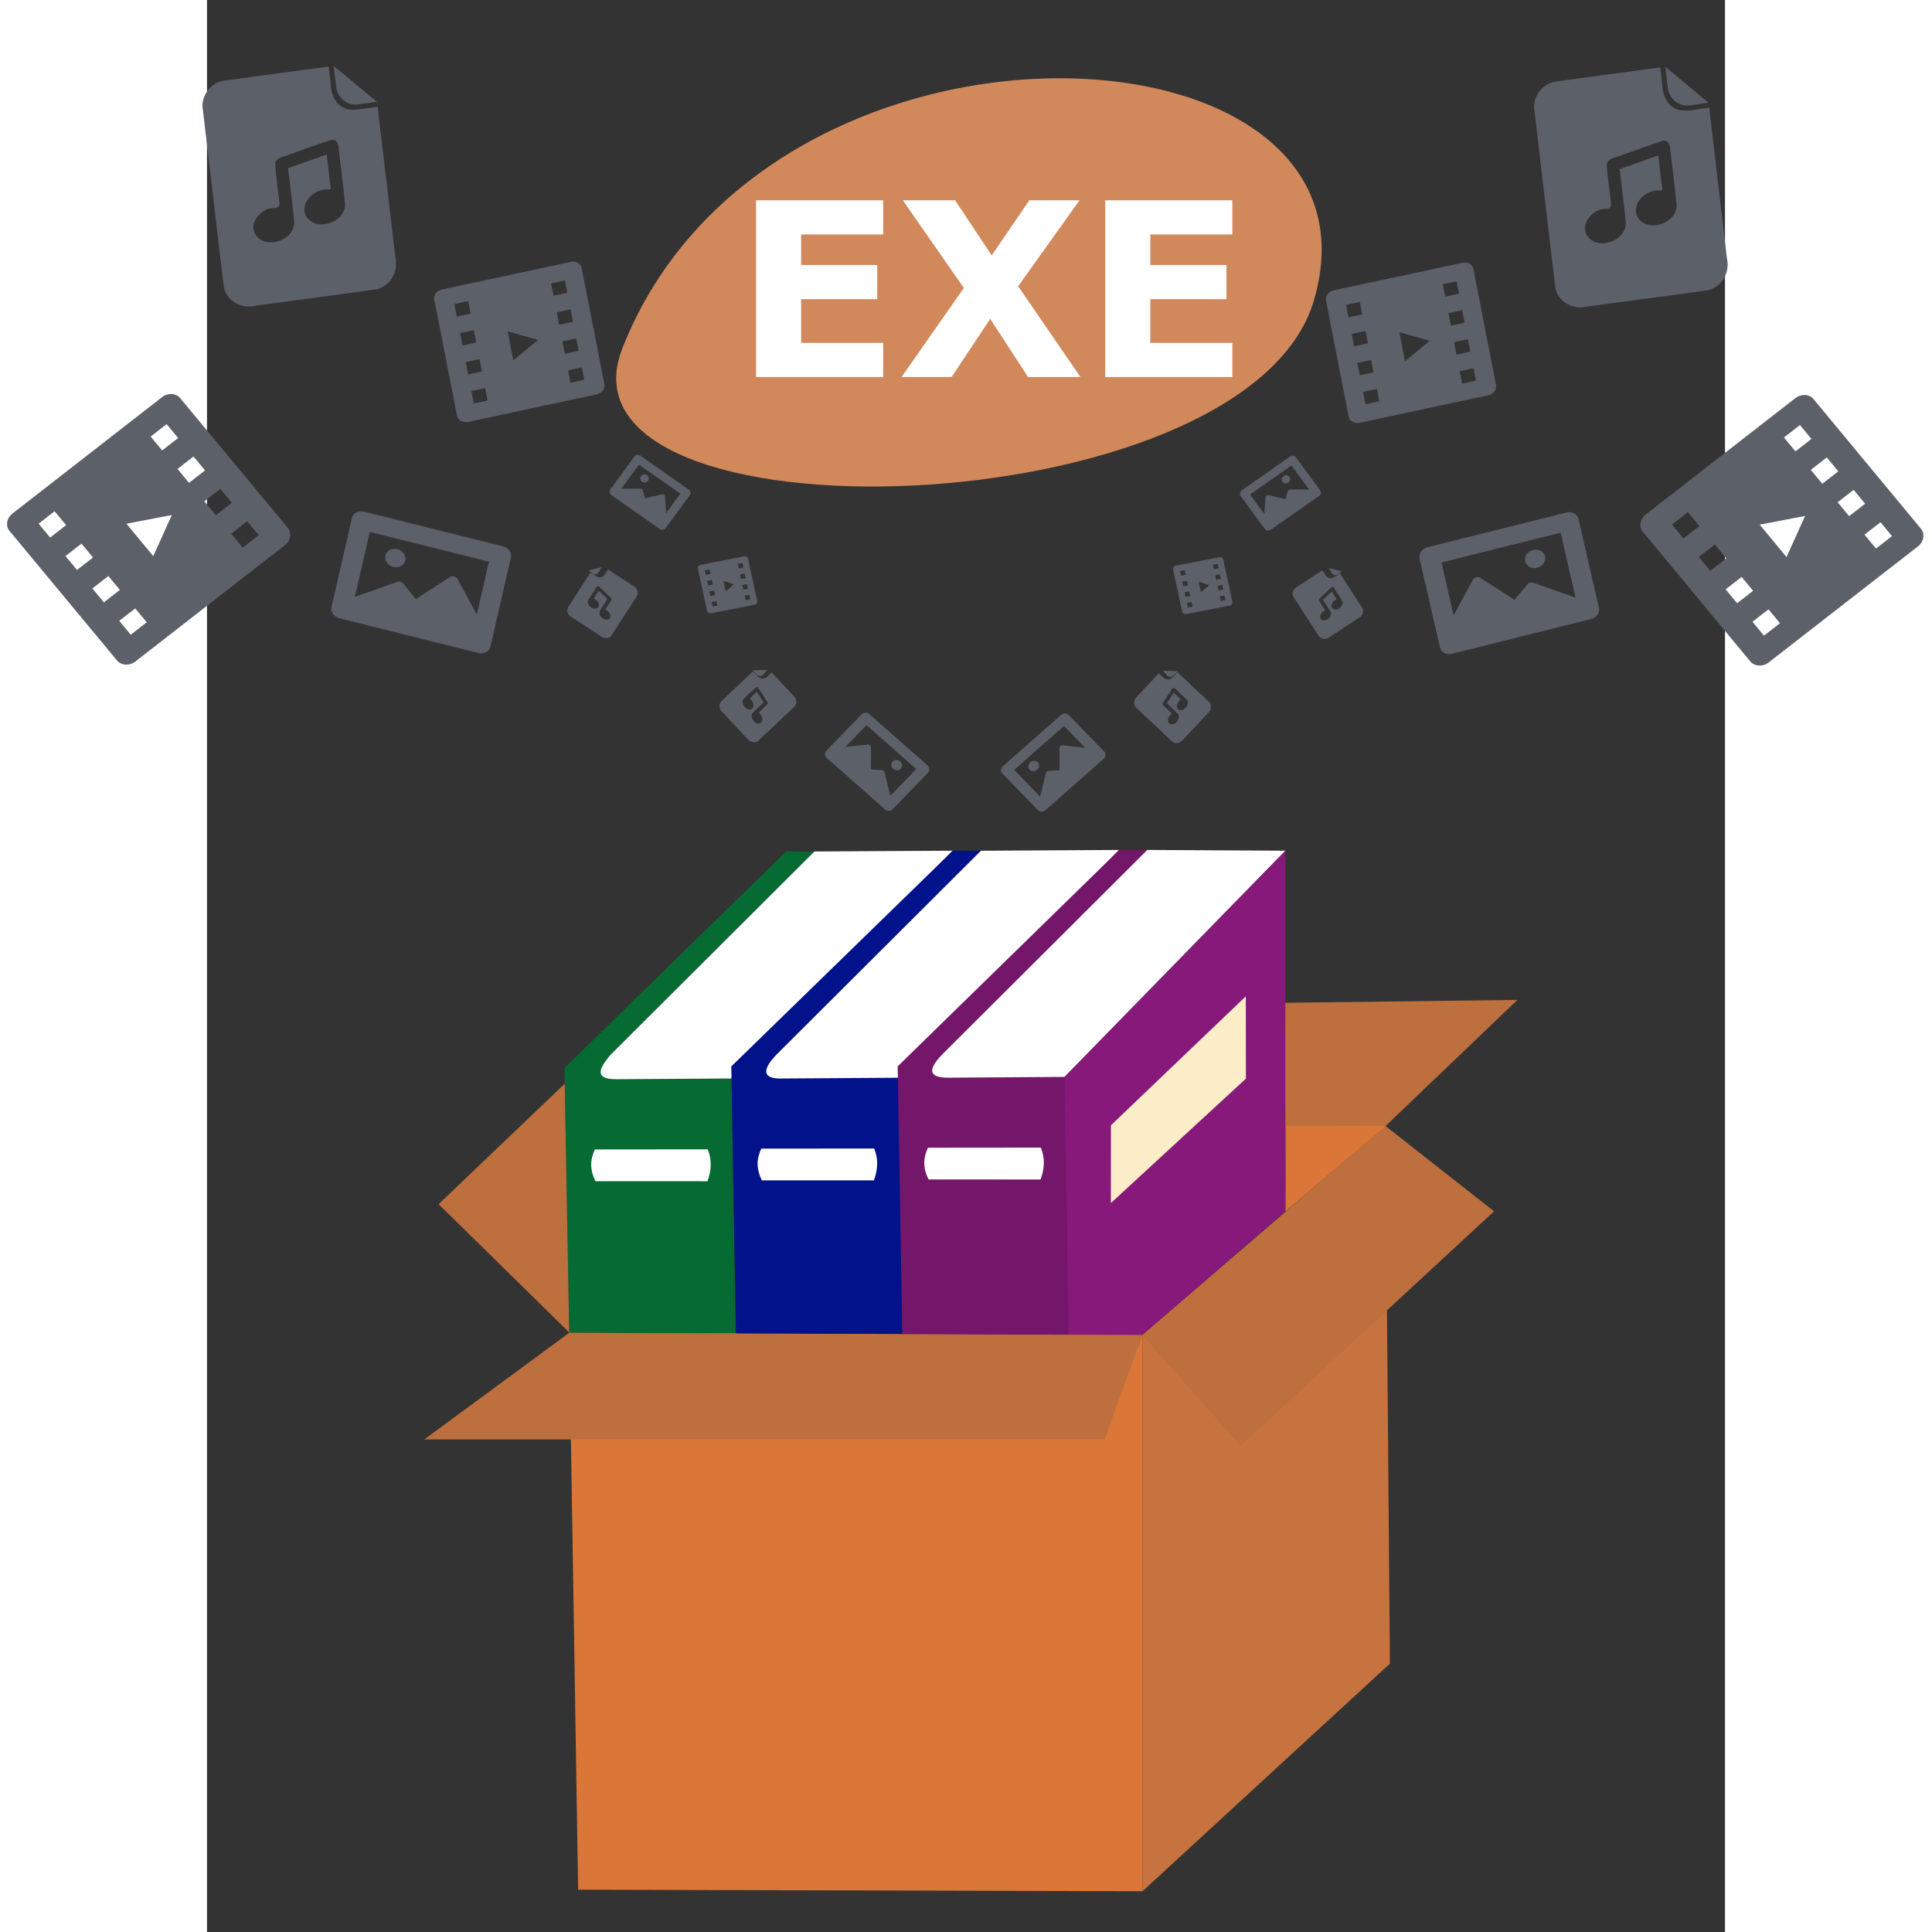 <svg width="200" height="200" version="1.1" viewBox="1 0 33 42" xmlns="http://www.w3.org/2000/svg" xmlns:xlink="http://www.w3.org/1999/xlink">
 <rect x="1" y="0" width="33" height="42" fill="#333333" stroke="none"/>
 <defs>
  <rect id="SVGID_1_" width="3e3" height="2e3"/>
 </defs>
 <g transform="matrix(.018 0 0 .018 -2.911 6.952)">
  <clipPath>
   <use width="100%" height="100%" overflow="visible" xlink:href="#SVGID_1_"/>
  </clipPath>
  <path d="m719 34.21c-95.88 243.3 754.2 218.5 835.2-57.84 101.7-346.8-659.9-387.2-835.2 57.84z" fill="#d1885b"/>
  <path d="m916.6 642.2-267.6 261.4 5.675 319.7 201 .863-4.831-307.8-138.1.911c-8.682-6.372-12.57-15.5-8.57-29.14l246.6-245.9z" fill="#066a33"/>
  <path d="m665.5 1896 681.5 1.891-.068-671.7-692.2-2.576z" fill="#da7637"/>
  <path d="m1347 1898-.068-671.7 293.6-252.5 5.387 649.2z" fill="#c6733f"/>
  <g fill="#bd6f3d">
   <path d="m1347 1226 118.5 134 306.2-283.3-131.2-103.1z"/>
   <path d="m1641 973.4 158.9-152-280.9 3.475.931 251.8z"/>
   <path d="m1347 1226-45.79 126.2h-821.5l175.1-128.8z"/>
   <path d="m654.7 1223-157.7-154.9 152.3-145.5z"/>
  </g>
  <path d="m685.7 1002c-5.613 12.13-6.375 23.78.674 38.33l135.3.055c5.079-13.66 5.415-26.07.337-38.52z" fill="#fff"/>
  <path d="m850.9 916.3 266.7-275.1-166.7.951-246.6 245.9c-10.5 12.96-23.26 29.57 8.57 29.14z" fill="#fff"/>
  <path d="m1641 973.4-119.8.556-1.286 102.7z" fill="#da7637"/>
  <path d="m1118 641.2-267.5 260.5 5.675 322.4 200.9.778-4.691-310.4-138.1.911c-8.682-6.372-12.64-14.62-8.641-28.27l246.6-245.9z" fill="#02128b"/>
  <path d="m886.7 1001c-5.613 12.13-6.375 23.78.674 38.33l135.3.055c5.079-13.66 5.415-26.07.337-38.52z" fill="#fff"/>
  <path d="m1052 915.4 266.7-275.1-166.7.951-246.6 245.9c-15.71 16.04-21.03 30.55 8.57 29.14z" fill="#fff"/>
  <path d="m1319 640.3-267.6 261.4 5.675 323.3 200.9.754-4.691-311.3-138.1.911c-8.682-6.372-12.57-15.5-8.57-29.14l246.6-245.9z" fill="#741669"/>
  <path d="m1088 999.9c-5.613 12.13-6.375 23.78.674 38.33l135.3.055c5.079-13.66 5.415-26.07.337-38.52z" fill="#fff"/>
  <path d="m1253 914.4 266.7-273.2-166.8-.911-246.6 245.9c-11.53 11.71-26.25 30.16 8.57 29.14z" fill="#fff"/>
  <path d="m1253 914.4 266.7-273.2-.149 435.5-172.5 149.2-89.38-.181z" fill="#86197a"/>
  <path d="m1309 972.8-.096 93.99 163.1-150.3-.129-99.41z" fill="#faedc7"/>
  <g transform="matrix(11.64 0 0 11.68 -7628 -2608)" fill="#5c6068">
   <g transform="translate(-.438 .016)" fill="#5c6068">
    <g transform="matrix(.454 0 0 .447 354.7 93.34)">
     <g transform="matrix(1.399 -.64 .631 1.373 436.3 381.6)" fill="#5c6068">
      <path d="m284 131.5c.921 2.35 1.827 4.706 2.757 7.054.26.535 1.024.672 1.59.357 1.75-.746 3.504-1.478 5.253-2.234.596-.299.816-1.037.537-1.542l-2.327-5.968c-.446.164-.87.434-1.341.485-.54.021-.877-.4-1.001-.841l-.26-.667c-1.536.656-3.079 1.298-4.613 1.963-.526.271-.797.909-.594 1.395zm3.954 3.264c.252-.167.566-.094.403-.468-.186-.507-.414-.999-.572-1.515.054-.29.411-.387.627-.568.558-.363 1.104-.749 1.668-1.099.239-.097.386.122.422.305.277.728.578 1.448.84 2.181.173.774-1.075 1.529-1.653.955-.408-.474.138-1.228.736-1.357.252-.018-.027-.297-.035-.443l-.38-.974-1.591 1.058c.274.719.571 1.429.829 2.153.173.773-1.075 1.529-1.652.956-.325-.353-.051-.929.356-1.185z" stroke-width=".034"/>
      <path d="m273.4 127.8-11.05 3.471c-.436.137-.678.576-.54.981l2.49 7.329c.138.405.602.622 1.038.485l11.05-3.471c.436-.137.678-.576.54-.981l-2.49-7.329c-.138-.405-.602-.622-1.038-.485zm-.291 1.714 1.481 4.361-2.872-1.744c-.103-.062-.231-.078-.349-.043-.118.035-.215.118-.263.225l-1.373 3.07-1.533-.581c-.177-.067-.382-.01-.496.137l-2.247 2.909-1.821-5.359z" stroke-width=".025"/>
      <ellipse transform="matrix(.954 -.3 .322 .947 0 0)" cx="209.5" cy="207" rx=".827" ry=".774" stroke-width=".025"/>
      <path d="m311.9 107.9 8.658-1.673c.342-.066.672.153.737.49l1.188 6.093c.066.336-.158.663-.5.729l-8.658 1.673c-.342.066-.672-.153-.737-.49l-1.188-6.093c-.066-.336.158-.663.5-.729zm.856 1.099.707 3.625 1.226-2.3c.044-.082.123-.141.215-.16.091-.02.188.003.261.061l2.097 1.651.79-.981c.091-.113.249-.15.381-.089l2.613 1.213-.869-4.455z" stroke-width=".02"/>
      <ellipse transform="matrix(-.982 .19 .191 .982 0 0)" cx="-291.8" cy="167.6" rx=".63" ry=".621" stroke-width=".02"/>
      <path d="m392.4 129.9-27.45 6.767c-1.083.267-1.763 1.256-1.512 2.234l6.359 24.8c.251.978 1.338 1.576 2.42 1.309l27.45-6.767c1.083-.267 1.752-1.297 1.501-2.276l-6.359-24.8c-.251-.978-1.327-1.534-2.409-1.267zm-16.19 30.36-2.941.725-.681-2.657 2.941-.725zm-1.59-6.2-2.941.725-.681-2.657 2.941-.725zm-1.59-6.2-2.941.725-.681-2.657 2.941-.725zm-1.59-6.2-2.941.725-.681-2.657 2.941-.725zm9.809 9.8-1.59-6.2 6.677 1.65zm15.55 3.724-2.941.725-.681-2.657 2.941-.725zm-1.59-6.2-2.941.725-.681-2.657 2.941-.725zm-1.59-6.2-2.941.725-.681-2.657 2.941-.725zm-1.59-6.2-2.941.725-.681-2.657 2.941-.725z" stroke-width=".06"/>
      <path d="m394.7 78.6c-.533 1.666.268 3.397 1.791 3.867l2.757.85-3.58-7.734-.966 3.018z" stroke-width=".116"/>
      <path d="m375.3 73.31c-2.779 8.724-5.608 17.43-8.358 26.17-.513 2.1 1.035 4.186 3.062 4.55 5.791 1.772 11.56 3.593 17.37 5.336 2.068.475 4.165-1.131 4.567-3.188l7.085-22.13c-1.421-.525-3.015-.701-4.254-1.604-1.344-1.141-1.259-3.088-.62-4.615l.792-2.474c-5.086-1.554-10.16-3.16-15.26-4.684-1.839-.4-3.848.809-4.392 2.643zm2.569 18.07c.961.088 1.561.991 1.964-.434.63-1.853 1.128-3.759 1.843-5.576.747-.703 1.811-.186 2.714-.217 2.112.208 4.244.326 6.345.589.78.255.668 1.204.366 1.806-.88 2.685-1.687 5.397-2.614 8.066-1.227 2.583-5.832 1.952-6.002-.961.027-2.256 2.94-3.182 4.653-2.219.645.51.565-.902.857-1.336l1.157-3.613-6.07-.532c-.87 2.651-1.663 5.327-2.581 7.961-1.227 2.582-5.832 1.953-6.002-.96-.03-1.727 1.853-2.752 3.372-2.575z" stroke-width=".116"/>
      <path d="m333.4 127.5 20.95 3.914c.826.154 1.37.891 1.214 1.644l-2.826 13.65c-.156.753-.953 1.239-1.779 1.085l-20.95-3.914c-.826-.154-1.37-.891-1.214-1.644l2.826-13.65c.156-.753.953-1.239 1.779-1.085zm.931 3.009-1.682 8.119 4.826-3.722c.172-.133.402-.188.627-.149.223.037.419.167.531.349l3.219 5.212 2.657-1.36c.307-.157.695-.098.936.141l4.773 4.742 2.067-9.978z" stroke-width=".046"/>
      <ellipse transform="matrix(-.983 -.184 -.203 .979 0 0)" cx="-367.6" cy="69.72" rx="1.522" ry="1.394" stroke-width=".046"/>
      <path d="m312.2 126c.326 2.381.636 4.765.972 7.146.121.554.797.856 1.39.696 1.785-.285 3.57-.556 5.357-.85.618-.139.987-.769.841-1.3l-.817-6.045c-.449.049-.902.2-1.348.139-.504-.105-.722-.572-.738-1.007l-.091-.676c-1.567.251-3.137.488-4.705.747-.547.129-.941.655-.861 1.151zm2.926 3.925c.271-.096.544.043.477-.339-.058-.511-.159-1.018-.19-1.53.115-.255.467-.263.707-.379.597-.207 1.188-.437 1.789-.629.242-.035.329.202.322.379.094.736.21 1.469.289 2.207-.013.754-1.336 1.163-1.742.5-.271-.532.402-1.101.984-1.083.237.042.042-.28.067-.417l-.133-.987-1.707.609c.092.727.208 1.45.285 2.178-.013.754-1.336 1.163-1.742.501-.221-.401.161-.869.594-1.011z" stroke-width=".032"/>
      <path d="m356 90.11-19.14-4.272c-.755-.169-1.499.242-1.665.934l-4.228 17.56c-.167.693.307 1.406 1.061 1.575l19.14 4.272c.755.169 1.506-.271 1.672-.964l4.228-17.56c.167-.693-.314-1.376-1.068-1.545zm-19.95 14.05-2.05-.458.453-1.882 2.05.458zm1.057-4.391-2.05-.458.453-1.882 2.05.458zm1.057-4.391-2.05-.458.453-1.882 2.05.458zm1.057-4.391-2.05-.458.453-1.882 2.05.458zm2.825 9.207 1.057-4.391 3.572 3.111zm8.357 7.17-2.05-.458.453-1.882 2.05.458zm1.057-4.391-2.05-.458.453-1.882 2.05.458zm1.057-4.391-2.05-.458.453-1.882 2.05.458zm1.057-4.391-2.05-.458.453-1.882 2.05.458z" stroke-width=".042"/>
      <path d="m304.7 115.8-6.465-1.573c-.255-.062-.506.089-.563.344l-1.428 6.468c-.056.255.104.518.359.58l6.465 1.573c.255.062.509-.1.565-.355l1.428-6.468c.056-.255-.106-.507-.361-.569zm-6.739 5.176-.693-.169.153-.693.693.169zm.357-1.617-.693-.169.153-.693.693.169zm.357-1.617-.693-.169.153-.693.693.169zm.357-1.617-.693-.169.153-.693.693.169zm.955 3.39.357-1.617 1.207 1.146zm2.823 2.64-.693-.169.153-.693.693.169zm.357-1.617-.693-.169.153-.693.693.169zm.357-1.617-.693-.169.153-.693.693.169zm.357-1.617-.693-.169.153-.693.693.169z" stroke-width=".015"/>
     </g>
    </g>
    <g transform="matrix(-.428 0 0 .413 530.5 98.68)">
     <path d="m-608.9 365c-.35.638-1.055.814-1.575.394l-.942-.761 3.15-.789-.633 1.155z" fill="#5c6068" stroke-width=".048"/>
    </g>
    <path d="m774 260c.199.245.536.256.754.025l.394-.418-1.507-.051.36.444z" stroke-width=".022"/>
   </g>
  </g>
  <g transform="scale(.997 1.003)" fill="#fff" stroke-width="24.4" aria-label="EXE">
   <path d="m1037 68.92h-154v-212.8h154v41.17h-99.35v36.74h92.2v41.17h-92.2v52.6h99.35z"/>
   <path d="m1276 68.92h-63.47l-45.89-70.04-46.74 70.04h-60.61l75.47-107.2-73.9-105.6h63.32l44.31 66.33 45.6-66.33h60.75l-74.33 103.5z"/>
   <path d="m1460 68.92h-154v-212.8h154v41.17h-99.35v36.74h92.2v41.17h-92.2v52.6h99.35z"/>
  </g>
  <g transform="matrix(-11.64 0 0 11.68 9894 -2609)" fill="#5c6068">
   <g transform="translate(-.438 .016)" fill="#5c6068">
    <g transform="matrix(.454 0 0 .447 354.7 93.34)">
     <g transform="matrix(1.399 -.64 .631 1.373 436.3 381.6)" fill="#5c6068">
      <path d="m284 131.5c.921 2.35 1.827 4.706 2.757 7.054.26.535 1.024.672 1.59.357 1.75-.746 3.504-1.478 5.253-2.234.596-.299.816-1.037.537-1.542l-2.327-5.968c-.446.164-.87.434-1.341.485-.54.021-.877-.4-1.001-.841l-.26-.667c-1.536.656-3.079 1.298-4.613 1.963-.526.271-.797.909-.594 1.395zm3.954 3.264c.252-.167.566-.094.403-.468-.186-.507-.414-.999-.572-1.515.054-.29.411-.387.627-.568.558-.363 1.104-.749 1.668-1.099.239-.097.386.122.422.305.277.728.578 1.448.84 2.181.173.774-1.075 1.529-1.653.955-.408-.474.138-1.228.736-1.357.252-.018-.027-.297-.035-.443l-.38-.974-1.591 1.058c.274.719.571 1.429.829 2.153.173.773-1.075 1.529-1.652.956-.325-.353-.051-.929.356-1.185z" stroke-width=".034"/>
      <path d="m273.4 127.8-11.05 3.471c-.436.137-.678.576-.54.981l2.49 7.329c.138.405.602.622 1.038.485l11.05-3.471c.436-.137.678-.576.54-.981l-2.49-7.329c-.138-.405-.602-.622-1.038-.485zm-.291 1.714 1.481 4.361-2.872-1.744c-.103-.062-.231-.078-.349-.043-.118.035-.215.118-.263.225l-1.373 3.07-1.533-.581c-.177-.067-.382-.01-.496.137l-2.247 2.909-1.821-5.359z" stroke-width=".025"/>
      <ellipse transform="matrix(.954 -.3 .322 .947 0 0)" cx="209.5" cy="207" rx=".827" ry=".774" stroke-width=".025"/>
      <path d="m311.9 107.9 8.658-1.673c.342-.066.672.153.737.49l1.188 6.093c.066.336-.158.663-.5.729l-8.658 1.673c-.342.066-.672-.153-.737-.49l-1.188-6.093c-.066-.336.158-.663.5-.729zm.856 1.099.707 3.625 1.226-2.3c.044-.082.123-.141.215-.16.091-.02.188.003.261.061l2.097 1.651.79-.981c.091-.113.249-.15.381-.089l2.613 1.213-.869-4.455z" stroke-width=".02"/>
      <ellipse transform="matrix(-.982 .19 .191 .982 0 0)" cx="-291.8" cy="167.6" rx=".63" ry=".621" stroke-width=".02"/>
      <path d="m388.8 128.2 12.86 25.57c.507 1.009.213 2.178-.68 2.622l-22.64 11.27c-.893.445-2.048-.003-2.554-1.011l-12.86-25.57c-.507-1.009-.175-2.196.718-2.641l22.64-11.27c.893-.445 2.009.022 2.516 1.03zm-12.08 32.28 1.377 2.739 2.426-1.208-1.377-2.739zm5.66-2.818 1.377 2.739 2.426-1.208-1.377-2.739zm5.66-2.818 1.377 2.739 2.426-1.208-1.377-2.739zm5.66-2.818 1.377 2.739 2.426-1.208-1.377-2.739zm-13.71-1.168 5.66-2.818-5.585-4.069zm-12.92-9.554 1.377 2.739 2.426-1.208-1.377-2.739zm5.66-2.818 1.377 2.739 2.426-1.208-1.377-2.739zm5.66-2.818 1.377 2.739 2.426-1.208-1.377-2.739zm5.66-2.818 1.377 2.739 2.426-1.208-1.377-2.739z" stroke-width=".06"/>
      <path d="m384.8 73.97c-.894 1.498-2.708 2.009-4.052 1.142l-2.432-1.57 8.102-2.285-1.62 2.713z" stroke-width=".116"/>
      <path d="m401.4 85.47c-4.693 7.831-9.34 15.69-14.06 23.51-1.232 1.765-3.797 1.932-5.39.608-5.098-3.307-10.22-6.565-15.31-9.906-1.703-1.284-1.873-3.947-.601-5.599l11.88-19.89c1.318.753 2.489 1.866 3.97 2.232 1.727.292 3.124-1.044 3.846-2.532l1.328-2.224c4.476 2.906 8.983 5.769 13.45 8.705 1.498 1.156 1.906 3.493.893 5.108zm-15.15 9.805c-.692-.683-1.757-.557-.957-1.796.971-1.694 2.067-3.321 2.956-5.057.037-1.034-1.042-1.517-1.608-2.233-1.533-1.492-3.011-3.058-4.577-4.506-.699-.435-1.333.271-1.585.896-1.428 2.429-2.924 4.82-4.31 7.275-1.126 2.63 2.348 5.767 4.631 3.998 1.665-1.492.456-4.341-1.38-5.033-.801-.165.304-1.024.438-1.531l1.94-3.248 4.356 4.331c-1.41 2.399-2.888 4.756-4.253 7.181-1.125 2.629 2.347 5.768 4.63 3.999 1.307-1.103.844-3.223-.279-4.278z" stroke-width=".116"/>
      <path d="m333.4 127.5 20.95 3.914c.826.154 1.37.891 1.214 1.644l-2.826 13.65c-.156.753-.953 1.239-1.779 1.085l-20.95-3.914c-.826-.154-1.37-.891-1.214-1.644l2.826-13.65c.156-.753.953-1.239 1.779-1.085zm.931 3.009-1.682 8.119 4.826-3.722c.172-.133.402-.188.627-.149.223.037.419.167.531.349l3.219 5.212 2.657-1.36c.307-.157.695-.098.936.141l4.773 4.742 2.067-9.978z" stroke-width=".046"/>
      <ellipse transform="matrix(-.983 -.184 -.203 .979 0 0)" cx="-367.6" cy="69.72" rx="1.522" ry="1.394" stroke-width=".046"/>
      <path d="m312.2 126c.326 2.381.636 4.765.972 7.146.121.554.797.856 1.39.696 1.785-.285 3.57-.556 5.357-.85.618-.139.987-.769.841-1.3l-.817-6.045c-.449.049-.902.2-1.348.139-.504-.105-.722-.572-.738-1.007l-.091-.676c-1.567.251-3.137.488-4.705.747-.547.129-.941.655-.861 1.151zm2.926 3.925c.271-.096.544.043.477-.339-.058-.511-.159-1.018-.19-1.53.115-.255.467-.263.707-.379.597-.207 1.188-.437 1.789-.629.242-.035.329.202.322.379.094.736.21 1.469.289 2.207-.013.754-1.336 1.163-1.742.5-.271-.532.402-1.101.984-1.083.237.042.042-.28.067-.417l-.133-.987-1.707.609c.092.727.208 1.45.285 2.178-.013.754-1.336 1.163-1.742.501-.221-.401.161-.869.594-1.011z" stroke-width=".032"/>
      <path d="m342.1 83.62 15.67 11.96c.618.472.797 1.313.389 1.893l-10.34 14.71c-.408.58-1.248.681-1.866.21l-15.67-11.96c-.618-.472-.78-1.337-.371-1.917l10.34-14.71c.408-.58 1.231-.656 1.849-.185zm2.534 24.54 1.678 1.281 1.108-1.576-1.678-1.281zm2.585-3.678 1.678 1.281 1.108-1.576-1.678-1.281zm2.585-3.678 1.678 1.281 1.108-1.576-1.678-1.281zm2.585-3.678 1.678 1.281 1.108-1.576-1.678-1.281zm-8.708 3.828 2.585-3.678-4.65-.724zm-10.8-1.764 1.678 1.281 1.108-1.576-1.678-1.281zm2.585-3.678 1.678 1.281 1.108-1.576-1.678-1.281zm2.585-3.678 1.678 1.281 1.108-1.576-1.678-1.281zm2.585-3.678 1.678 1.281 1.108-1.576-1.678-1.281z" stroke-width=".042"/>
      <path d="m300.2 113.7 5.389 3.956c.213.156.264.448.11.658l-3.892 5.319c-.153.21-.454.258-.666.102l-5.389-3.956c-.212-.156-.257-.457-.104-.667l3.892-5.319c.153-.21.447-.249.66-.093zm.535 8.569.577.424.417-.57-.578-.424zm.973-1.33.578.424.417-.57-.577-.424zm.973-1.33.578.424.417-.57-.578-.424zm.973-1.33.578.424.417-.57-.578-.424zm-3.15 1.475.973-1.33-1.642-.183zm-3.81-.454.578.424.417-.57-.577-.424zm.973-1.33.578.424.417-.57-.577-.424zm.973-1.33.577.424.417-.57-.578-.424zm.973-1.33.578.424.417-.57-.577-.424z" stroke-width=".015"/>
     </g>
    </g>
    <g transform="matrix(-.428 0 0 .413 530.5 98.68)">
     <path d="m-608.9 365c-.35.638-1.055.814-1.575.394l-.942-.761 3.15-.789-.633 1.155z" fill="#5c6068" stroke-width=".048"/>
    </g>
    <path d="m774 260c.199.245.536.256.754.025l.394-.418-1.507-.051.36.444z" stroke-width=".022"/>
   </g>
  </g>
 </g>
</svg>

